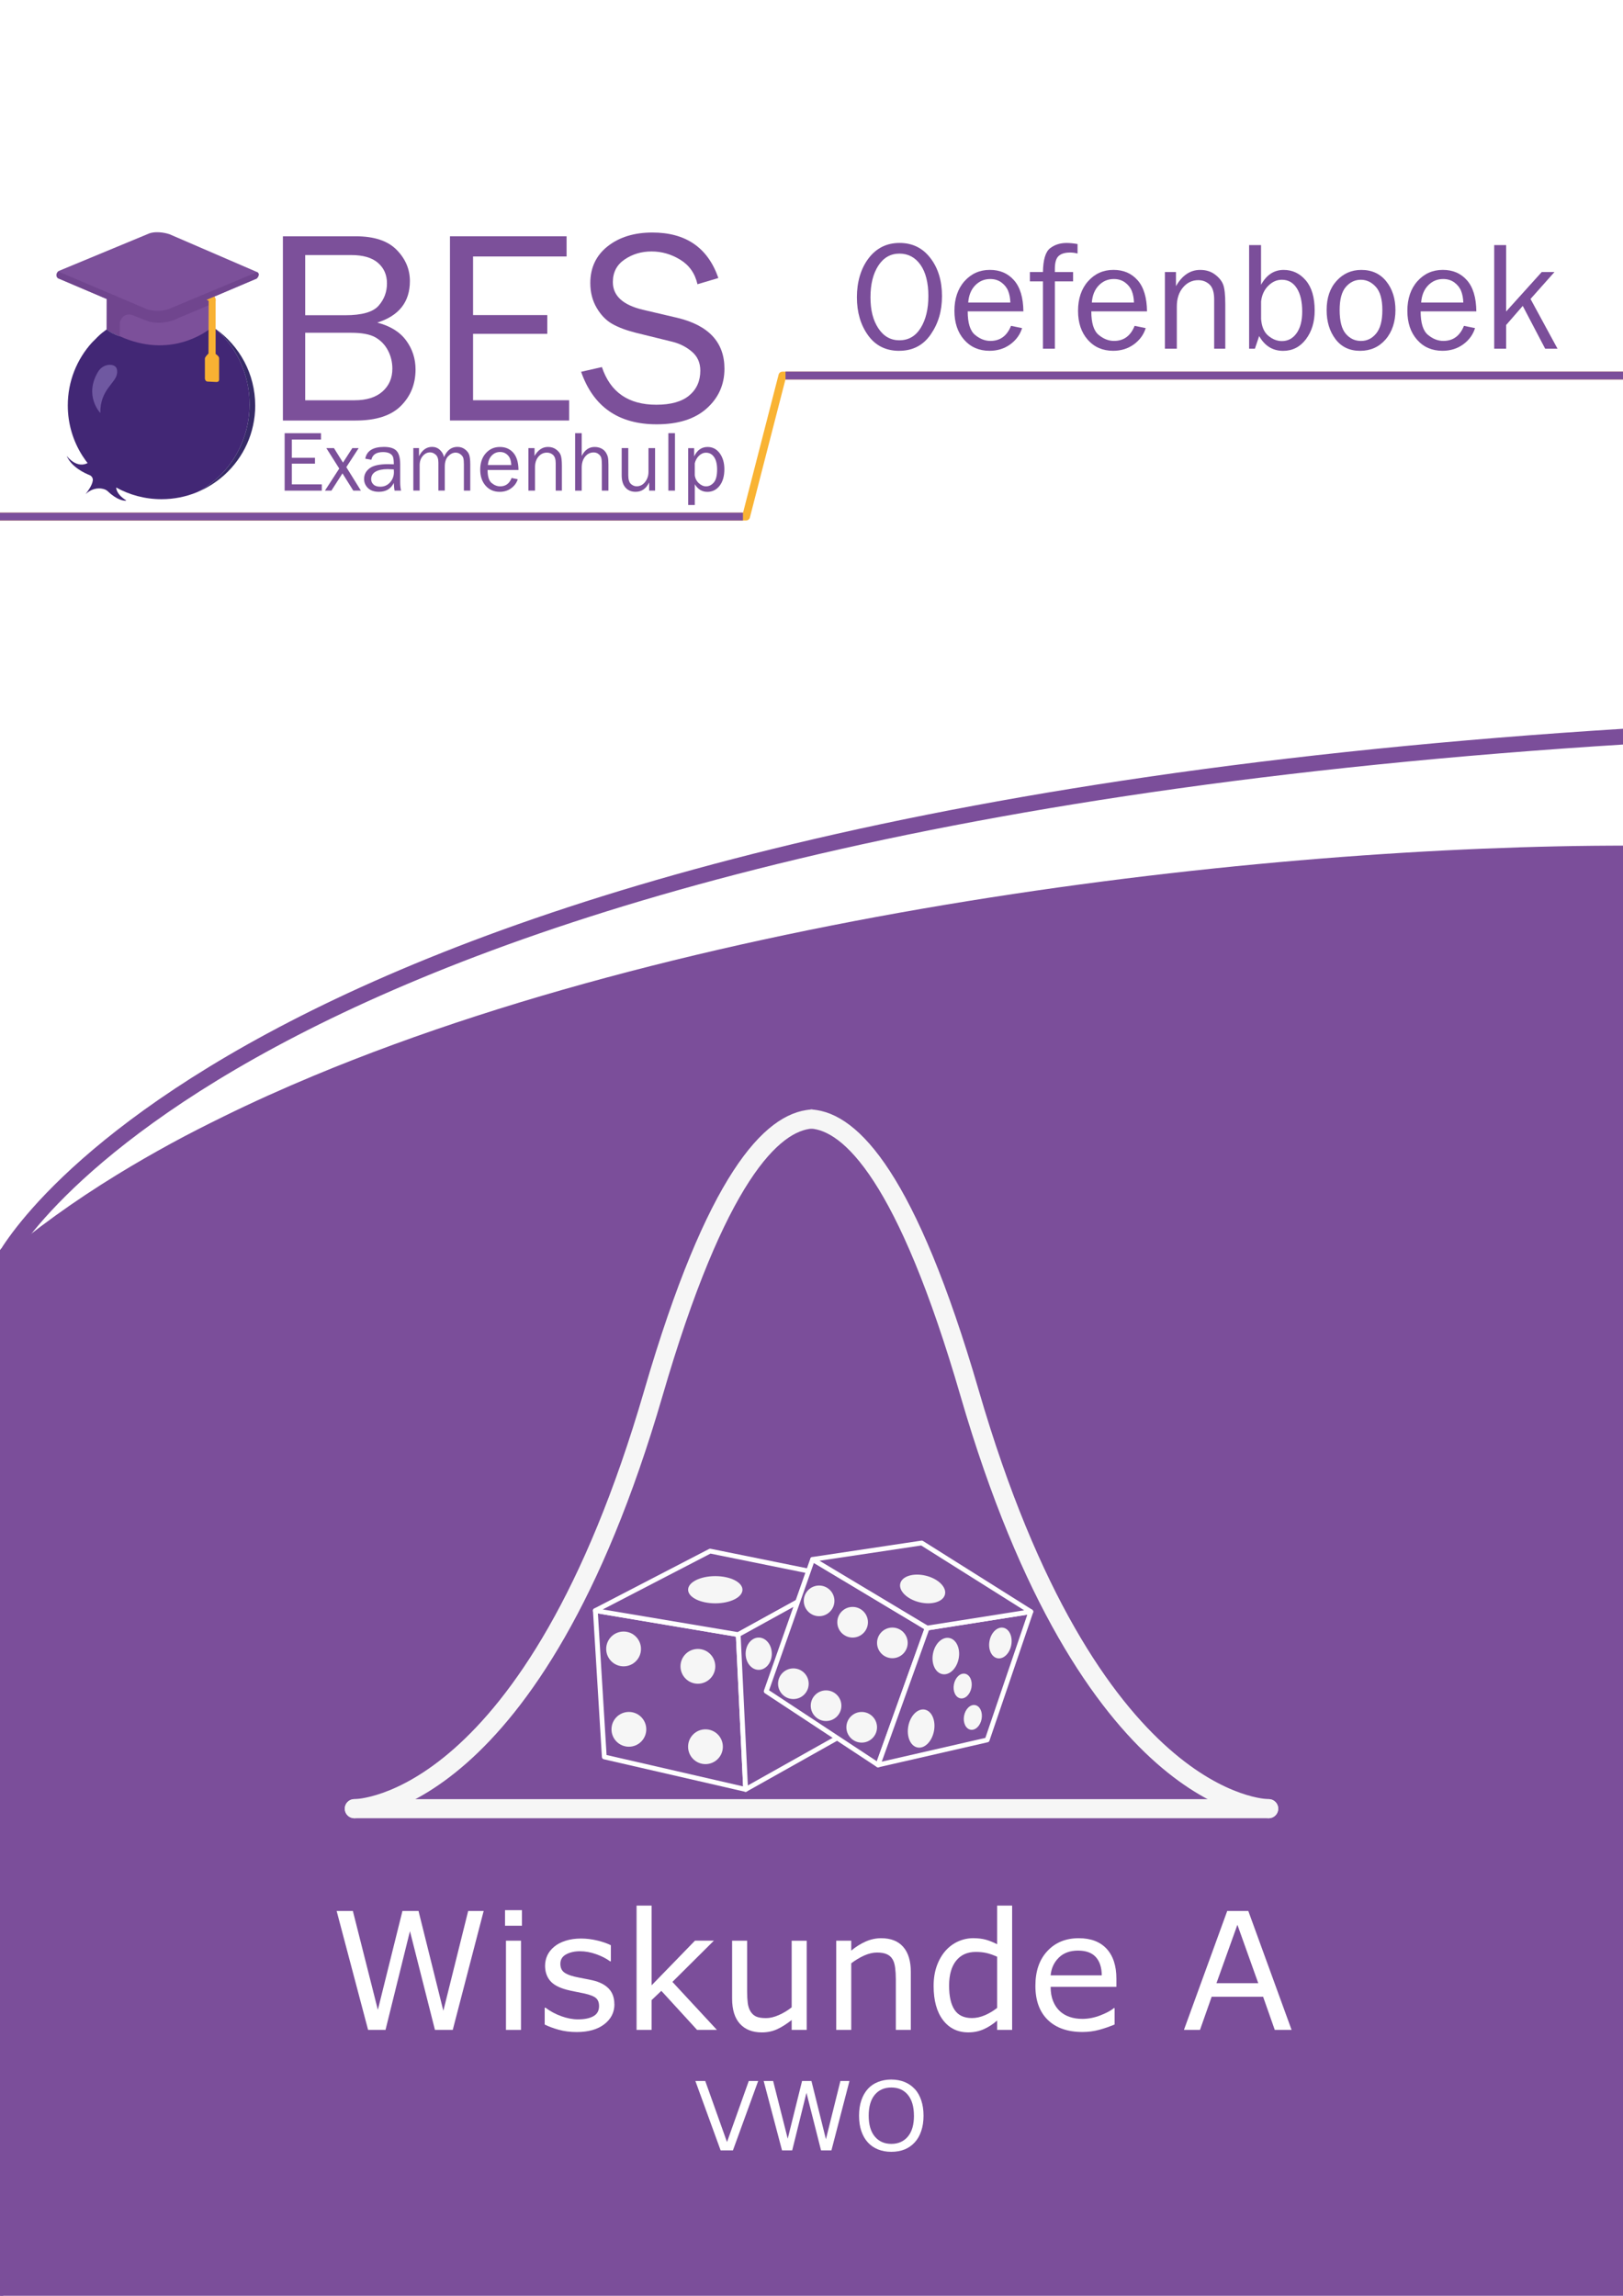 <?xml version="1.0" encoding="UTF-8"?> <svg xmlns="http://www.w3.org/2000/svg" id="Laag_1" data-name="Laag 1" viewBox="0 0 595.28 841.89"><defs><style> .cls-1 { fill: #7c509b; stroke: #fff; stroke-width: 1.75px; } .cls-1, .cls-2, .cls-3 { stroke-linecap: round; } .cls-1, .cls-4 { stroke-linejoin: round; } .cls-5 { stroke-width: 2.9px; } .cls-5, .cls-2, .cls-6 { stroke-miterlimit: 10; } .cls-5, .cls-7, .cls-6 { fill: #fff; } .cls-5, .cls-6 { stroke: #7b4f9b; } .cls-2 { stroke: #f6f6f6; stroke-width: 7px; } .cls-2, .cls-3, .cls-4 { fill: none; } .cls-3 { stroke: #7b4e9a; stroke-linejoin: bevel; stroke-width: 5.77px; } .cls-8 { fill: #7c509a; } .cls-8, .cls-9, .cls-10, .cls-11, .cls-7, .cls-12, .cls-13, .cls-14, .cls-15, .cls-16 { stroke-width: 0px; } .cls-9 { fill: #f8b133; } .cls-10 { fill: #422775; } .cls-11 { fill: #f6f6f6; } .cls-6, .cls-4 { stroke-width: 2.87px; } .cls-12 { fill: #2f2142; } .cls-4 { stroke: #f9b333; } .cls-13 { fill: #6f58a1; } .cls-14 { fill: #7b4e9a; } .cls-15 { fill: #372b68; } .cls-16 { fill: #70458e; } </style></defs><rect class="cls-7" x="-14.17" y="-14.17" width="623.62" height="870.24"></rect><path class="cls-14" d="M609.45,310.19v545.87H.04s.03-394.35.03-394.35c12.78-10.99,27.15-21.3,42.83-30.92,6.48-3.98,13.21-7.85,20.12-11.62,6.16-3.35,12.52-6.58,18.99-9.75,10.66-5.25,21.72-10.21,33.13-14.97,152.48-63.52,366.27-85.96,494.3-84.26Z"></path><path class="cls-3" d="M609.45,269.29C82.34,299.41,1.05,462.54,1.05,462.54c0,0,340.3-159.9,607.79-110.57"></path><g><path class="cls-14" d="M329.79,128.65c-4.88,0-8.68-1.9-11.41-5.7-2.73-3.8-4.09-8.45-4.09-13.97s1.43-10.51,4.29-14.26c2.86-3.75,6.64-5.63,11.36-5.63s8.46,1.84,11.3,5.53c2.84,3.69,4.26,8.33,4.26,13.94s-1.38,10.08-4.13,14.08c-2.76,4-6.61,6-11.56,6ZM329.91,124.78c3.32,0,5.92-1.51,7.79-4.54,1.87-3.03,2.81-6.93,2.81-11.7s-.97-8.72-2.91-11.45c-1.94-2.73-4.51-4.09-7.72-4.09s-5.83,1.48-7.74,4.43-2.87,6.82-2.87,11.59.96,8.45,2.89,11.38c1.93,2.93,4.51,4.39,7.74,4.39Z"></path><path class="cls-14" d="M370.82,119.49l4.06.83c-.74,2.4-2.19,4.39-4.34,5.96-2.15,1.57-4.69,2.36-7.6,2.36-3.84,0-6.95-1.35-9.32-4.05-2.38-2.7-3.56-6.24-3.56-10.63s1.23-8.09,3.7-10.85c2.47-2.76,5.57-4.14,9.29-4.14s6.63,1.27,8.87,3.81c2.24,2.54,3.38,6.35,3.44,11.41h-20.43c0,4.25.89,7.12,2.67,8.6,1.78,1.48,3.67,2.23,5.65,2.23,3.58,0,6.1-1.85,7.57-5.54ZM370.57,110.94c-.04-1.58-.3-2.98-.78-4.2-.48-1.22-1.3-2.27-2.45-3.13-1.15-.86-2.53-1.29-4.15-1.29-2.17,0-4.01.78-5.52,2.34-1.51,1.56-2.36,3.66-2.55,6.29h15.45Z"></path><path class="cls-14" d="M393.58,99.76v3.42h-6.68v24.69h-4.37v-24.69h-4.79v-3.42h4.79c.07-4.51.94-7.41,2.6-8.71,1.66-1.3,3.69-1.95,6.08-1.95,1.17,0,2.5.13,4.01.39v3.48c-.95-.24-1.85-.36-2.7-.36-1.91,0-3.33.42-4.24,1.27-.92.84-1.38,2.43-1.38,4.75v1.14h6.68Z"></path><path class="cls-14" d="M416.16,119.49l4.06.83c-.74,2.4-2.19,4.39-4.34,5.96-2.15,1.57-4.69,2.36-7.6,2.36-3.84,0-6.95-1.35-9.32-4.05-2.38-2.7-3.56-6.24-3.56-10.63s1.23-8.09,3.7-10.85c2.47-2.76,5.57-4.14,9.29-4.14s6.63,1.27,8.87,3.81c2.24,2.54,3.38,6.35,3.44,11.41h-20.43c0,4.25.89,7.12,2.67,8.6,1.78,1.48,3.67,2.23,5.65,2.23,3.58,0,6.1-1.85,7.57-5.54ZM415.91,110.94c-.04-1.58-.3-2.98-.78-4.2-.48-1.22-1.3-2.27-2.45-3.13-1.15-.86-2.53-1.29-4.15-1.29-2.17,0-4.01.78-5.52,2.34-1.51,1.56-2.36,3.66-2.55,6.29h15.45Z"></path><path class="cls-14" d="M449.42,127.87h-4.09v-18.06c0-2.6-.57-4.43-1.7-5.48s-2.5-1.59-4.12-1.59c-2.23,0-4.1.89-5.61,2.67-1.51,1.78-2.27,4.13-2.27,7.04v15.42h-4.37v-28.11h4.06v5.18c2.28-3.97,5.24-5.96,8.88-5.96,2.1,0,3.88.54,5.36,1.63,1.48,1.09,2.49,2.31,3.03,3.66.55,1.35.82,3.8.82,7.35v16.25Z"></path><path class="cls-14" d="M460.27,127.87h-2.12v-37.99h4.37v14.56c2-3.64,4.77-5.46,8.29-5.46,3.23,0,5.93,1.27,8.11,3.82,2.18,2.54,3.27,6.24,3.27,11.09,0,4.18-1.07,7.68-3.21,10.52-2.14,2.83-4.93,4.25-8.36,4.25-3.82,0-6.75-1.81-8.79-5.43l-1.56,4.65ZM462.53,116.85c.2,2.89,1.09,4.98,2.66,6.28,1.57,1.3,3.23,1.95,4.98,1.95,2.23,0,4.03-.97,5.4-2.9,1.37-1.93,2.05-4.58,2.05-7.94,0-3.62-.66-6.47-1.98-8.54-1.32-2.07-3.15-3.11-5.49-3.11-1.84,0-3.5.74-4.98,2.21-1.48,1.47-2.36,3.38-2.63,5.72v6.32Z"></path><path class="cls-14" d="M498.85,128.65c-3.86,0-6.87-1.43-9.03-4.29s-3.24-6.41-3.24-10.64c0-4.48,1.21-8.05,3.65-10.73s5.46-4.01,9.07-4.01c3.88,0,6.93,1.41,9.17,4.22,2.24,2.81,3.35,6.33,3.35,10.54s-1.21,7.96-3.62,10.74c-2.41,2.78-5.53,4.17-9.35,4.17ZM499.18,125.03c2.23,0,4.09-.92,5.59-2.76s2.25-4.69,2.25-8.57-.79-6.72-2.37-8.48c-1.58-1.75-3.42-2.63-5.54-2.63s-4.01.89-5.51,2.66c-1.5,1.77-2.25,4.58-2.25,8.42,0,4.06.75,6.97,2.25,8.73,1.5,1.75,3.36,2.63,5.57,2.63Z"></path><path class="cls-14" d="M536.95,119.49l4.06.83c-.74,2.4-2.19,4.39-4.34,5.96-2.15,1.57-4.69,2.36-7.6,2.36-3.84,0-6.95-1.35-9.32-4.05-2.38-2.7-3.56-6.24-3.56-10.63s1.23-8.09,3.7-10.85c2.47-2.76,5.57-4.14,9.29-4.14s6.63,1.27,8.87,3.81c2.24,2.54,3.38,6.35,3.44,11.41h-20.43c0,4.25.89,7.12,2.67,8.6,1.78,1.48,3.67,2.23,5.65,2.23,3.58,0,6.1-1.85,7.57-5.54ZM536.7,110.94c-.04-1.58-.3-2.98-.78-4.2-.48-1.22-1.3-2.27-2.45-3.13-1.15-.86-2.53-1.29-4.15-1.29-2.17,0-4.01.78-5.52,2.34-1.51,1.56-2.36,3.66-2.55,6.29h15.45Z"></path><path class="cls-14" d="M571.26,127.87h-4.53l-8.22-15.69-6.1,7.01v8.68h-4.37v-37.99h4.37v24.35l13.06-14.47h4.67l-8.78,9.87,9.9,18.24Z"></path></g><polyline class="cls-4" points="603.62 137.72 286.97 137.72 273.65 189.43 0 189.43"></polyline><line class="cls-6" x1="272.5" y1="189.43" x2="-14.17" y2="189.43"></line><line class="cls-5" x1="609.45" y1="137.72" x2="288.11" y2="137.72"></line><g><path class="cls-8" d="M103.76,154.21v-67.56h26.73c6.73,0,11.72,1.65,14.97,4.95,3.25,3.3,4.88,7.12,4.88,11.47,0,7.65-3.99,12.73-11.98,15.23,4.75,1.22,8.28,3.4,10.59,6.54,2.31,3.14,3.46,6.69,3.46,10.65,0,5.32-1.79,9.77-5.37,13.35-3.58,3.58-9.1,5.37-16.56,5.37h-26.73ZM111.93,115.6h14.7c6.1,0,10.18-1.16,12.23-3.49,2.05-2.33,3.07-5.06,3.07-8.19s-1.1-5.61-3.29-7.52c-2.19-1.91-5.47-2.87-9.82-2.87h-16.88v22.08ZM111.93,146.78h18.12c4.42,0,7.84-1.07,10.25-3.22,2.41-2.14,3.61-4.93,3.61-8.36,0-2.41-.54-4.64-1.63-6.71-1.09-2.06-2.62-3.65-4.6-4.78-1.98-1.12-4.93-1.68-8.86-1.68h-16.88v24.75Z"></path><path class="cls-8" d="M208.75,146.78v7.42h-43.71v-67.56h42.77v7.42h-34.3v21.48h27.22v6.88h-27.22v24.35h35.24Z"></path><path class="cls-8" d="M213.15,136.34l7.62-1.73c3.07,9.21,9.72,13.81,19.95,13.81,5.35,0,9.37-1.13,12.08-3.4,2.71-2.27,4.06-5.31,4.06-9.11,0-2.88-1.03-5.2-3.09-6.95-2.06-1.75-4.44-2.96-7.15-3.63l-13.52-3.33c-3.5-.89-6.36-1.97-8.59-3.25-2.23-1.27-4.12-3.23-5.67-5.87-1.55-2.64-2.33-5.67-2.33-9.07,0-5.65,2.13-10.15,6.39-13.51,4.26-3.35,9.72-5.03,16.38-5.03,12.28,0,20.34,5.56,24.2,16.68l-7.67,2.28c-.89-3.96-2.99-6.95-6.29-8.98-3.3-2.03-6.81-3.04-10.54-3.04s-6.99.98-9.87,2.93c-2.89,1.96-4.33,4.72-4.33,8.3,0,5.01,3.66,8.39,10.98,10.14l12.63,2.96c11.55,2.77,17.32,8.99,17.32,18.66,0,5.84-2.17,10.7-6.51,14.58-4.34,3.88-10.45,5.82-18.34,5.82-13.99,0-23.23-6.42-27.72-19.25Z"></path></g><g><path class="cls-8" d="M118.03,177.61v2.32h-13.63v-21.07h13.34v2.32h-10.7v6.7h8.49v2.15h-8.49v7.59h10.99Z"></path><path class="cls-8" d="M132.37,179.92h-2.8l-3.96-6.33-4.06,6.33h-2.37l5.25-8.1-4.74-7.49h2.8l3.31,5.31,3.42-5.31h2.33l-4.53,6.98,5.35,8.61Z"></path><path class="cls-8" d="M147.1,179.92h-2.39c-.09-.49-.19-1.43-.28-2.81-1.07,2.16-2.89,3.24-5.46,3.24-1.75,0-3.09-.46-4.03-1.39-.94-.93-1.4-2.04-1.4-3.34,0-1.58.67-2.87,2.01-3.89s3.61-1.52,6.82-1.52c.43,0,1.12.02,2.07.06,0-1.23-.1-2.13-.29-2.68s-.59-.99-1.21-1.32c-.62-.33-1.43-.49-2.44-.49-2.46,0-3.89.94-4.29,2.81l-2.24-.39c.55-2.87,2.84-4.31,6.88-4.31,2.15,0,3.68.48,4.58,1.43.9.95,1.35,2.6,1.35,4.95v6.62c0,1.1.11,2.11.32,3.03ZM144.43,172.13c-.99-.06-1.74-.09-2.25-.09-1.91,0-3.4.31-4.46.94-1.06.63-1.59,1.55-1.59,2.75,0,.76.29,1.41.86,1.95.57.54,1.4.8,2.48.8,1.46,0,2.66-.53,3.6-1.59s1.41-2.31,1.41-3.74c0-.29-.02-.63-.05-1.02Z"></path><path class="cls-8" d="M172.5,179.92h-2.36v-9.69c0-1-.07-1.75-.21-2.25-.14-.5-.48-.96-1.01-1.37-.54-.42-1.14-.63-1.81-.63-.93,0-1.82.42-2.68,1.27-.86.85-1.29,2.14-1.29,3.88v8.78h-2.35v-10.27c0-1.37-.33-2.34-.98-2.9-.65-.57-1.34-.85-2.06-.85-1.03,0-1.92.44-2.69,1.33-.76.89-1.14,2.01-1.14,3.37v9.32h-2.32v-15.59h2.08v2.99c1.16-2.28,2.76-3.43,4.8-3.43,1.12,0,2.07.37,2.86,1.1.78.73,1.29,1.61,1.51,2.64,1.07-2.49,2.71-3.74,4.92-3.74,1.06,0,1.99.3,2.79.91.8.61,1.32,1.3,1.56,2.09s.36,1.9.36,3.33v9.69Z"></path><path class="cls-8" d="M187.65,175.28l2.25.46c-.41,1.33-1.21,2.43-2.41,3.31s-2.6,1.31-4.21,1.31c-2.13,0-3.85-.75-5.17-2.25-1.32-1.5-1.98-3.46-1.98-5.89s.68-4.49,2.05-6.02c1.37-1.53,3.09-2.29,5.16-2.29s3.68.71,4.92,2.11c1.24,1.41,1.88,3.52,1.91,6.33h-11.33c0,2.36.49,3.95,1.48,4.77.99.82,2.03,1.23,3.13,1.23,1.99,0,3.39-1.02,4.2-3.07ZM187.51,170.54c-.02-.87-.17-1.65-.43-2.33-.27-.68-.72-1.26-1.36-1.74-.64-.48-1.4-.72-2.3-.72-1.2,0-2.23.43-3.06,1.3-.84.86-1.31,2.03-1.41,3.49h8.57Z"></path><path class="cls-8" d="M206.09,179.92h-2.27v-10.02c0-1.44-.31-2.45-.94-3.04-.63-.59-1.39-.88-2.28-.88-1.23,0-2.27.49-3.11,1.48s-1.26,2.29-1.26,3.91v8.55h-2.42v-15.59h2.25v2.87c1.27-2.2,2.91-3.3,4.92-3.3,1.16,0,2.15.3,2.97.9.82.6,1.38,1.28,1.68,2.03.3.75.46,2.11.46,4.08v9.01Z"></path><path class="cls-8" d="M223.17,179.92h-2.42v-9.46c0-1.11-.07-1.94-.21-2.5-.14-.56-.47-1.04-.99-1.44-.52-.41-1.12-.61-1.8-.61-1.25,0-2.29.51-3.13,1.53-.84,1.02-1.26,2.38-1.26,4.09v8.4h-2.42v-21.07h2.42v8.35c1.1-2.2,2.68-3.3,4.72-3.3.92,0,1.73.18,2.45.54s1.26.83,1.64,1.42c.38.59.64,1.17.78,1.74.14.57.21,1.53.21,2.86v9.46Z"></path><path class="cls-8" d="M240.28,179.92h-2.19v-2.98c-1.11,2.27-2.76,3.41-4.96,3.41-1.59,0-2.84-.53-3.75-1.58-.91-1.05-1.36-2.54-1.36-4.48v-9.97h2.42v9.96c0,1.54.32,2.61.96,3.19.64.58,1.35.87,2.12.87s1.49-.22,2.12-.66,1.16-1.07,1.58-1.89c.42-.82.63-1.71.63-2.68v-8.78h2.42v15.59Z"></path><path class="cls-8" d="M247.56,179.92h-2.42v-21.07h2.42v21.07Z"></path><path class="cls-8" d="M254.83,185.19h-2.42v-20.85h2.19v3.03c1.1-2.31,2.74-3.46,4.92-3.46,1.84,0,3.32.77,4.46,2.31,1.13,1.54,1.7,3.49,1.7,5.85,0,2.54-.58,4.56-1.74,6.06-1.16,1.49-2.66,2.24-4.48,2.24-1.96,0-3.49-.93-4.62-2.79v7.63ZM254.83,169.88v4.4c.15,1.18.65,2.15,1.5,2.92.84.77,1.72,1.15,2.64,1.15,1.06,0,2-.46,2.82-1.39.82-.93,1.23-2.53,1.23-4.8,0-1.97-.37-3.48-1.11-4.55-.74-1.06-1.72-1.6-2.95-1.6-.97,0-1.83.38-2.6,1.13-.77.75-1.27,1.66-1.52,2.73Z"></path></g><path class="cls-15" d="M93.61,148.69c0,10.09-4.34,19.16-11.26,25.44-.25.23-.5.44-.77.67-2.76,2.36-5.89,4.29-9.3,5.69,2.61-1.34,5.03-3.01,7.21-4.96.27-.24.52-.46.77-.7,6.92-6.56,11.26-16.03,11.26-26.57,0-11.14-4.87-21.11-12.51-27.69,8.82,6.22,14.59,16.5,14.59,28.11Z"></path><path class="cls-10" d="M91.53,148.26c0,10.53-4.34,20-11.26,26.57-.25.24-.5.46-.77.7-2.18,1.95-4.6,3.63-7.21,4.96-4.03,1.66-8.43,2.57-13.05,2.57-12.18,0-22.89-6.34-29-15.91-3.4-5.34-5.38-11.67-5.38-18.47,0-8.86,3.34-16.93,8.84-23.02.37-.41.8-.78,1.19-1.18.52-.55,1.06-1.1,1.63-1.61.06-.04.1-.1.15-.13.13-.12.56-.5.69-.6.12-.08.23-.17.35-.27.46-.37.94-.74,1.42-1.08,1.64,1.57,4.75,2.5,4.75,2.5h0c-1.55-.7-3.13-1.53-4.75-2.5.05-.04.1-.07.14-.1.05-.04.1-.07.15-.1.01,0,.03-.02.04-.03.2-.14.4-.27.59-.41v-.02c1.28-.85,2.62-1.62,4.01-2.3.24-.12.49-.24.74-.35.31-.15.62-.29.94-.4,0-.02.02-.02.02-.02.88-.39,1.81-.73,2.75-1.04.06-.02.13-.04.19-.08.16-.05.33-.11.5-.15,1.03-.31,2.1-.57,3.17-.79.15-.04.29-.06.44-.1.09-.02.19-.03.28-.05.77-.13,1.56-.25,2.35-.33.04,0,.08,0,.12-.02.12-.01.24-.03.36-.04.91-.08,1.82-.13,2.74-.15.19,0,.38,0,.57,0,.33,0,.65,0,.96.02.19,0,.37,0,.56.02,1.14.04,2.27.15,3.38.31.38.06.76.12,1.14.19.15.02.31.04.46.08.82.15,1.64.34,2.45.56.33.09.65.18.97.27.12.04.25.08.37.12,3.02.95,5.86,2.31,8.46,3.99.18.12.35.23.53.35.12.1.23.17.35.25.05.04.11.08.17.12,7.64,6.58,12.51,16.55,12.51,27.69Z"></path><path class="cls-10" d="M42.66,178.04c-.05.17-.68,2.74,3.58,5.44.06.04.04.13-.03.14-.72.03-3.18-.14-6.58-3.38-.4-.38-.88-.67-1.41-.84-1.37-.44-3.96-.75-6.76,1.73-.01.01-.04,0-.02-.02.52-.64,2.4-3.07,2.6-4.94.09-.84-.41-1.64-1.2-1.95-1.61-.63-6.52-2.84-8.34-6.95,0-.02.02-.03.03-.02.55.71,3.88,4.65,7.8,2.46,0,0,.01,0,.02,0l10.32,8.31s0,0,0,.02Z"></path><path class="cls-13" d="M36.8,151.46s-6.16-6.39-.78-15.2c.93-1.52,2.6-2.53,4.38-2.48,1.47.05,2.86.71,2.53,3.18-.49,3.65-6.24,5.86-6.13,14.49Z"></path><path class="cls-12" d="M66.39,108.23c.11,1.14-.46,2.51-3.43,4.11-1.49-.23-2.97-.34-4.46-.34-1.94,0-3.77.11-5.49.57-2.74-1.6-3.54-2.97-3.54-4.12v-.46c.23-1.49,2.06-2.29,3.43-1.49.69.34,1.14,1.37,2.06,1.94,1.94.91-1.94-4,2.97-4.8,4.92.91.91,5.72,2.86,4.8,1.03-.46,1.49-1.49,2.17-1.83,1.37-.8,3.2,0,3.43,1.6Z"></path><path class="cls-8" d="M94.57,101.63c-.13.2-.26.36-.34.44-.02.02-.04.04-.06.05-.04.03-.08.05-.12.07l-15.7,6.66-16.86,7.15s-.05.02-.07.03c-.56.15-1.11.26-1.65.33,0,0-.02,0-.03,0-3.79.5-6.84-.85-6.84-.85l-31.36-13.38-.2-.09c-.05-.02-.1-.05-.14-.09-.01-.01-.03-.02-.04-.04,0,0,0,0-.01-.01-.02-.02-.03-.04-.05-.06-.04-.04-.07-.09-.1-.13-.04-.07-.09-.13-.12-.2-.38-.75.03-1.46.32-1.83.07-.08.13-.15.17-.19.05-.05.12-.1.19-.13l33.23-13.78s.04-.01.05-.02c3.23-1.03,6.98.22,7.28.32.01,0,.03,0,.04.01.82.35,30.35,13.1,32.01,13.82.1.04.18.09.26.13.02,0,.03.02.05.03,0,0,.01,0,.02.02.65.52.38,1.24.08,1.71Z"></path><path class="cls-8" d="M78.61,108.42s-.02,1.01-.04,2.38c0,.1,0,.2,0,.31-.05,3.27-.14,8.35-.14,8.35,0,0-.15.14-.45.39-2.55,2.12-15.66,11.79-34.1,3.44-1.55-.7-3.13-1.53-4.75-2.5h0s.07-11.24.07-11.24l.33-.16.35-.16.55.23,12.67,5.38.28.12s4.16,1.94,8.67.58l2.08-.89,14.45-6.22.04-.02Z"></path><path class="cls-10" d="M43.88,123.3h0s-3.11-.93-4.75-2.5c1.62.97,3.21,1.8,4.75,2.5Z"></path><path class="cls-16" d="M78.57,107.76v3.34h0s-10.39,4.37-10.39,4.37l-2.86,1.2s-4.64,2.73-10.76,1.23l-4.89-1.89s-.17-.1-.46-.23c-1.09-.48-3.83-1.27-5.13,2.05-.04.1-.08.2-.11.31l-.07,5.16c-1.55-.7-3.13-1.53-4.75-2.5h0v-11.22l.4-.18.29-.13.6.2,15.14,5.03.48.16,2.62-.35,6.59-.88,11.29-4.94,2.02-.73Z"></path><path class="cls-16" d="M94.57,101.63c-.13.2-.26.36-.34.44-.02.02-.04.04-.06.05-.02.02-.04.03-.07.04l-15.76,6.7-16.93,7.2s-.04.01-.05.02c-.54.14-1.08.24-1.6.3,0,0-.02,0-.03,0-3.76.44-6.89-.9-6.89-.9l-31.31-13.33-.2-.09-.04-.02s-.08-.04-.11-.07c0,0,0,0-.01,0,0,0-.02-.02-.02-.03,0,0,0,0-.01-.01-.02-.02-.03-.04-.05-.06-.04-.04-.07-.09-.1-.13-.05-.07-.09-.13-.12-.2-.38-.73-.02-1.41.28-1.79.01-.02.03-.03.04-.05.1-.09.24-.11.37-.05l32.55,13.83s.03,0,.04.01c.31.09,4.34,1.22,7.94-.24l32.02-13.39c.1-.04.21-.04.3.01.02,0,.03.02.05.03,0,0,.01,0,.02.02.65.52.38,1.24.08,1.71Z"></path><path class="cls-9" d="M79.43,140.09l-3.39-.17c-.83-.11-.89-1.11-.89-1.11v-7.17c-.17-.61,1.33-2,1.33-2l.06-17.74v-1.61l-.78-.33,2.89-1.22s.67.78.44,1.78v19.29s1.39.83,1.28,1.72v7.45s.17,1.11-.95,1.11Z"></path><path class="cls-14" d="M.5,457.78s-11.8,15.23-14.67,23.99v374.3s15.35,0,15.35,0L.5,457.78Z"></path><g><g><path class="cls-7" d="M177.4,700.76l-11.34,43.62h-6.53l-9.17-36.21-8.96,36.21h-6.39l-11.54-43.62h5.95l9.17,36.27,9.02-36.27h5.89l9.11,36.62,9.11-36.62h5.68Z"></path><path class="cls-7" d="M191.44,706.18h-6.21v-5.71h6.21v5.71ZM191.09,744.39h-5.51v-32.72h5.51v32.72Z"></path><path class="cls-7" d="M225.36,734.95c0,2.99-1.24,5.44-3.71,7.35-2.47,1.91-5.84,2.87-10.12,2.87-2.42,0-4.64-.29-6.67-.86s-3.72-1.21-5.08-1.89v-6.18h.29c1.74,1.31,3.67,2.35,5.8,3.12,2.13.77,4.17,1.16,6.12,1.16,2.42,0,4.32-.39,5.68-1.17,1.37-.78,2.05-2.01,2.05-3.69,0-1.29-.37-2.27-1.11-2.93-.74-.66-2.17-1.23-4.28-1.7-.78-.18-1.8-.38-3.06-.62s-2.41-.49-3.44-.76c-2.87-.76-4.91-1.88-6.11-3.35s-1.8-3.29-1.8-5.43c0-1.35.28-2.62.83-3.81s1.4-2.26,2.53-3.19c1.09-.92,2.49-1.65,4.17-2.18,1.69-.54,3.58-.81,5.67-.81,1.95,0,3.93.24,5.93.72,2,.48,3.67,1.06,5,1.74v5.89h-.29c-1.41-1.04-3.12-1.91-5.13-2.62-2.01-.71-3.98-1.07-5.92-1.07s-3.71.39-5.1,1.16c-1.39.77-2.08,1.92-2.08,3.44,0,1.35.42,2.36,1.26,3.05.82.68,2.15,1.24,3.98,1.67,1.02.23,2.15.47,3.41.7s2.31.45,3.15.64c2.56.59,4.53,1.59,5.92,3.02,1.39,1.45,2.08,3.36,2.08,5.74Z"></path><path class="cls-7" d="M262.95,744.39h-7.27l-13.12-14.33-3.57,3.4v10.93h-5.51v-45.59h5.51v29.24l15.91-16.38h6.94l-15.21,15.12,16.32,17.61Z"></path><path class="cls-7" d="M295.88,744.39h-5.51v-3.63c-1.86,1.46-3.63,2.59-5.33,3.37s-3.57,1.17-5.62,1.17c-3.44,0-6.11-1.05-8.03-3.15-1.91-2.1-2.87-5.18-2.87-9.24v-21.24h5.51v18.63c0,1.66.08,3.08.23,4.26.16,1.18.49,2.19,1,3.03.53.86,1.21,1.48,2.05,1.88.84.39,2.06.59,3.66.59,1.43,0,2.98-.37,4.67-1.11,1.69-.74,3.27-1.69,4.73-2.84v-24.43h5.51v32.72Z"></path><path class="cls-7" d="M334.08,744.39h-5.51v-18.63c0-1.5-.09-2.92-.26-4.23s-.5-2.35-.97-3.09c-.49-.82-1.19-1.43-2.11-1.83s-2.11-.6-3.57-.6-3.08.37-4.72,1.11-3.21,1.69-4.72,2.84v24.43h-5.51v-32.72h5.51v3.63c1.72-1.43,3.5-2.54,5.33-3.34s3.72-1.2,5.65-1.2c3.54,0,6.23,1.06,8.09,3.19s2.78,5.2,2.78,9.2v21.24Z"></path><path class="cls-7" d="M371.23,744.39h-5.51v-3.43c-1.58,1.37-3.23,2.43-4.95,3.19s-3.58,1.14-5.6,1.14c-3.91,0-7.01-1.5-9.3-4.51s-3.44-7.18-3.44-12.51c0-2.77.4-5.24,1.19-7.41s1.86-4.01,3.21-5.54c1.33-1.48,2.88-2.62,4.64-3.4s3.6-1.17,5.49-1.17c1.72,0,3.24.18,4.57.54s2.72.92,4.19,1.68v-14.18h5.51v45.59ZM365.72,736.33v-18.78c-1.48-.66-2.81-1.12-3.98-1.38s-2.45-.38-3.84-.38c-3.09,0-5.49,1.07-7.21,3.22s-2.58,5.2-2.58,9.14.66,6.84,1.99,8.86,3.46,3.03,6.39,3.03c1.56,0,3.14-.35,4.75-1.04s3.1-1.59,4.48-2.68Z"></path><path class="cls-7" d="M409.46,728.59h-24.11c0,2.01.3,3.76.91,5.26s1.44,2.72,2.49,3.68c1.02.94,2.22,1.64,3.62,2.11s2.93.7,4.61.7c2.23,0,4.47-.44,6.72-1.33s3.86-1.76,4.82-2.62h.29v6.01c-1.86.78-3.75,1.44-5.68,1.96s-3.96.79-6.09.79c-5.43,0-9.67-1.47-12.71-4.41s-4.57-7.11-4.57-12.52,1.46-9.6,4.38-12.74,6.76-4.72,11.53-4.72c4.41,0,7.82,1.29,10.21,3.87s3.59,6.24,3.59,10.99v2.99ZM404.1,724.38c-.02-2.89-.75-5.13-2.18-6.71s-3.62-2.37-6.55-2.37-5.3.87-7.05,2.61-2.74,3.9-2.97,6.47h18.75Z"></path><path class="cls-7" d="M473.74,744.39h-6.18l-4.28-12.16h-18.87l-4.28,12.16h-5.89l15.88-43.62h7.73l15.88,43.62ZM461.5,727.25l-7.65-21.42-7.68,21.42h15.32Z"></path></g><g><path class="cls-7" d="M278.08,763.12l-9.26,25.45h-4.51l-9.26-25.45h3.62l7.98,22.39,7.98-22.39h3.45Z"></path><path class="cls-7" d="M311.56,763.12l-6.61,25.45h-3.81l-5.35-21.12-5.23,21.12h-3.73l-6.73-25.45h3.47l5.35,21.16,5.26-21.16h3.44l5.31,21.36,5.31-21.36h3.32Z"></path><path class="cls-7" d="M335.52,766.04c1.04,1.14,1.83,2.54,2.38,4.19.55,1.65.83,3.53.83,5.62s-.28,3.97-.85,5.63c-.56,1.66-1.35,3.04-2.37,4.14-1.05,1.15-2.29,2.02-3.72,2.6-1.43.58-3.06.87-4.9.87s-3.42-.3-4.88-.89c-1.46-.59-2.71-1.45-3.73-2.58s-1.81-2.51-2.37-4.15-.83-3.51-.83-5.62.27-3.93.82-5.58c.55-1.65,1.34-3.06,2.39-4.23,1-1.12,2.25-1.97,3.73-2.56,1.49-.59,3.11-.89,4.86-.89s3.46.3,4.91.9c1.45.6,2.69,1.45,3.7,2.55ZM335.21,775.85c0-3.3-.74-5.85-2.22-7.65-1.48-1.79-3.5-2.69-6.07-2.69s-4.62.9-6.09,2.69c-1.48,1.79-2.21,4.34-2.21,7.65s.75,5.89,2.26,7.67,3.52,2.66,6.05,2.66,4.54-.89,6.04-2.66c1.5-1.77,2.25-4.33,2.25-7.67Z"></path></g><g><path class="cls-2" d="M129.98,663.26c1.52,0,65.61-.9,109.65-152.32,23.07-79.32,43.59-99.53,58.02-100.57"></path><polyline class="cls-2" points="129.95 663.26 129.98 663.26 465.3 663.26 465.33 663.26"></polyline><path class="cls-2" d="M297.64,410.37c14.43,1.04,34.95,21.25,58.01,100.57,44.04,151.42,108.13,152.32,109.65,152.32"></path></g><polygon class="cls-1" points="273.48 656.2 221.64 644.28 218.36 590.62 270.76 599.43 273.48 656.2"></polygon><polygon class="cls-1" points="270.76 599.43 218.36 590.62 260.46 568.8 308.61 578.56 270.76 599.43"></polygon><polygon class="cls-1" points="312.08 634.52 273.48 656.2 270.76 599.43 308.61 578.56 312.08 634.52"></polygon><polygon class="cls-1" points="322.05 647.22 281.03 620.2 298.04 571.84 340.06 597.02 322.05 647.22"></polygon><polygon class="cls-1" points="362.08 638.05 322.05 647.22 340.06 597.02 378.09 591.02 362.08 638.05"></polygon><polygon class="cls-1" points="340.06 597.02 298.04 571.84 338.06 565.83 378.09 591.02 340.06 597.02"></polygon><circle class="cls-11" cx="228.72" cy="604.68" r="6.38"></circle><circle class="cls-11" cx="230.66" cy="634.16" r="6.38"></circle><circle class="cls-11" cx="258.75" cy="640.54" r="6.38"></circle><circle class="cls-11" cx="290.99" cy="617.44" r="5.62"></circle><circle class="cls-11" cx="302.98" cy="625.5" r="5.62"></circle><circle class="cls-11" cx="316.05" cy="633.41" r="5.62"></circle><ellipse class="cls-11" cx="346.9" cy="607.26" rx="6.75" ry="4.8" transform="translate(-314.24 835.3) rotate(-79.29)"></ellipse><ellipse class="cls-11" cx="337.85" cy="633.84" rx="7.07" ry="4.79" transform="translate(-347.73 848.05) rotate(-79.29)"></ellipse><ellipse class="cls-11" cx="356.8" cy="629.75" rx="4.59" ry="3.27" transform="translate(-328.27 863.34) rotate(-79.29)"></ellipse><ellipse class="cls-11" cx="353.07" cy="618.24" rx="4.59" ry="3.27" transform="translate(-320 850.31) rotate(-79.29)"></ellipse><ellipse class="cls-11" cx="366.9" cy="602.46" rx="5.7" ry="4.06" transform="translate(-293.23 851.05) rotate(-79.29)"></ellipse><ellipse class="cls-11" cx="338.39" cy="582.67" rx="5.01" ry="8.44" transform="translate(-308.37 771.65) rotate(-76.14)"></ellipse><circle class="cls-11" cx="312.72" cy="594.89" r="5.62"></circle><circle class="cls-11" cx="327.3" cy="602.46" r="5.62"></circle><circle class="cls-11" cx="300.43" cy="587.05" r="5.62"></circle><circle class="cls-11" cx="255.97" cy="611.06" r="6.38"></circle><ellipse class="cls-11" cx="278.28" cy="606.43" rx="4.8" ry="5.92"></ellipse><ellipse class="cls-11" cx="262.35" cy="582.97" rx="9.97" ry="4.99"></ellipse></g></svg> 